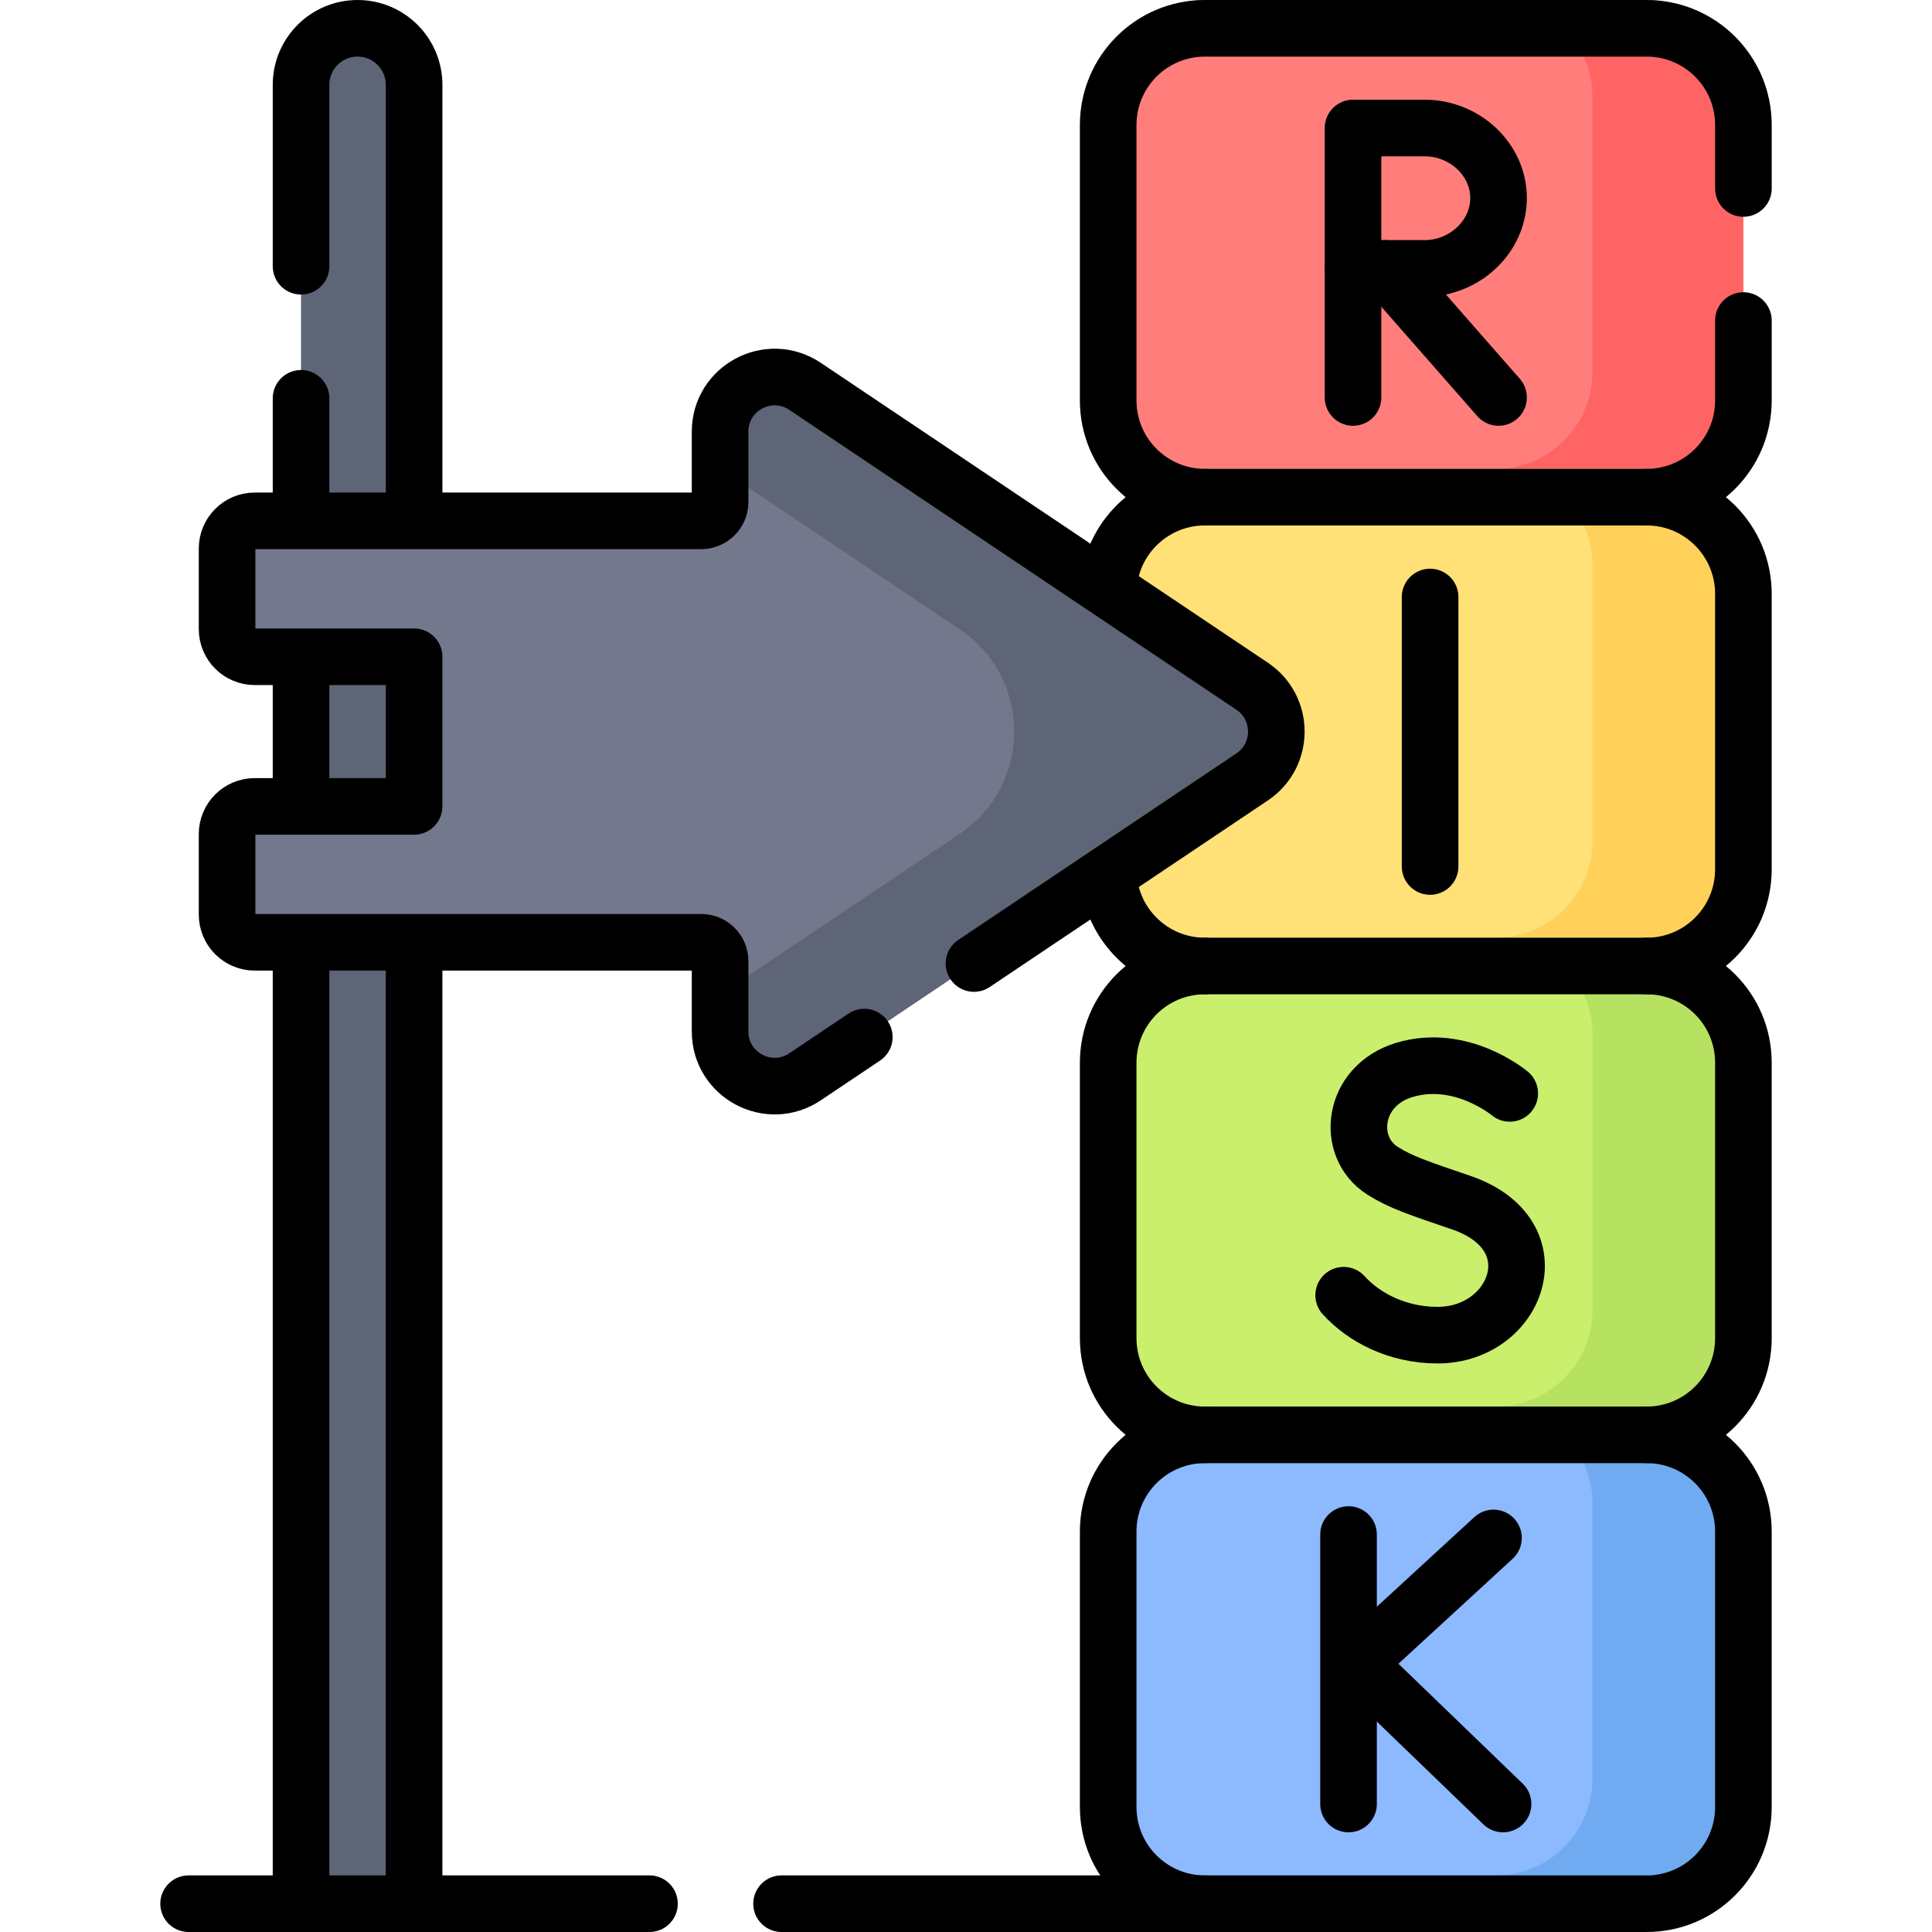 <svg xmlns="http://www.w3.org/2000/svg" xmlns:xlink="http://www.w3.org/1999/xlink" id="Capa_1" x="0px" y="0px" viewBox="0 0 512 512" style="enable-background:new 0 0 512 512;" xml:space="preserve"><g>	<g>		<path style="fill:#FFE177;" d="M434.394,248.5l-55.402,10.001L319.305,248.5c-14.152,0-25.624-11.472-25.624-25.624v-73.002&#10;&#9;&#9;&#9;c0-14.152,11.472-25.624,25.624-25.624l52.187-10.001l62.902,10.001c14.152,0,25.624,11.472,25.624,25.624v73.002&#10;&#9;&#9;&#9;C460.018,237.028,448.546,248.5,434.394,248.5z"></path>		<path style="fill:#FFD15B;" d="M436.394,124.25l-64.902-10.001l-17.83,3.417l42.728,6.584c14.152,0,25.624,11.472,25.624,25.624&#10;&#9;&#9;&#9;v73.002c0,14.152-11.472,25.624-25.624,25.624l-37.79,6.584l20.392,3.417l57.402-10.001c14.152,0,25.624-11.472,25.624-25.624&#10;&#9;&#9;&#9;v-73.002C462.018,135.722,450.546,124.25,436.394,124.25z"></path>		<path style="fill:#8DB9FF;" d="M433.394,497l-54.413,7.5l-59.676-7.5c-14.152,0-25.624-11.472-25.624-25.624v-73.002&#10;&#9;&#9;&#9;c0-14.152,11.472-25.624,25.624-25.624l58.545-10.001l55.544,10.001c14.152,0,25.624,11.472,25.624,25.624v73.002&#10;&#9;&#9;&#9;C459.018,485.528,447.546,497,433.394,497z"></path>		<path style="fill:#70ABF2;" d="M436.394,372.75l-58.545-10.001l-20.002,3.417l38.543,6.584c14.152,0,25.624,11.472,25.624,25.624&#10;&#9;&#9;&#9;v73.002c0,14.152-11.472,25.624-25.624,25.624l15.729,6.101L436.394,497c14.152,0,25.624-11.472,25.624-25.624v-73.002&#10;&#9;&#9;&#9;C462.018,384.222,450.546,372.75,436.394,372.75z"></path>		<path style="fill:#FF7E7B;" d="M434.394,122.25l-36.004,2h-79.086c-14.152,0-25.624-11.472-25.624-25.624V25.624&#10;&#9;&#9;&#9;C293.681,11.472,305.153,0,319.305,0h79.086l36.004,2c14.152,0,25.624,11.472,25.624,25.624v69.001&#10;&#9;&#9;&#9;C460.018,110.777,448.546,122.25,434.394,122.25z"></path>		<path style="fill:#FF6464;" d="M436.394,0H396.39c14.152,0,25.624,11.472,25.624,25.624v73.002&#10;&#9;&#9;&#9;c0,14.152-11.472,25.624-25.624,25.624h40.004c14.152,0,25.624-11.472,25.624-25.624V25.624C462.018,11.472,450.546,0,436.394,0z"></path>		<path style="fill:#C9EF6C;" d="M434.394,370.75l-36.004,2h-79.086c-14.152,0-25.624-11.472-25.624-25.624v-73.002&#10;&#9;&#9;&#9;c0-14.152,11.472-25.624,25.624-25.624h79.086l36.004,2c14.152,0,25.624,11.472,25.624,25.624v69.001&#10;&#9;&#9;&#9;C460.018,359.277,448.546,370.75,434.394,370.75z"></path>		<path style="fill:#B7E261;" d="M436.394,248.5H396.39c14.152,0,25.624,11.472,25.624,25.624v73.002&#10;&#9;&#9;&#9;c0,14.152-11.472,25.624-25.624,25.624h40.004c14.152,0,25.624-11.472,25.624-25.624v-73.002&#10;&#9;&#9;&#9;C462.018,259.972,450.546,248.5,436.394,248.5z"></path>		<g>			<path style="fill:#5E6577;" d="M109.738,15.333c0-8.273-6.707-14.98-14.98-14.98s-14.98,6.707-14.98,14.98V504.5h29.959V223.183&#10;&#9;&#9;&#9;&#9;l12.84-27.083l-12.84-36.55V15.333z"></path>		</g>		<path style="fill:#73788C;" d="M329.826,181.862l-114.472-77.476c-9.61-6.447-22.524,0.44-22.524,12.013l-2,7.777v8.858&#10;&#9;&#9;&#9;c0,2.761-2.239,5-5,5H67.516c-4.052,0-7.336,3.284-7.336,7.336v21.341c0,4.052,3.284,7.336,7.336,7.336h40.222&#10;&#9;&#9;&#9;c1.105,0,2,0.895,2,2v35.656c0,1.105-0.895,2-2,2H67.516c-4.052,0-7.336,3.284-7.336,7.336v21.341&#10;&#9;&#9;&#9;c0,4.052,3.284,7.336,7.336,7.336h118.313c2.761,0,5,2.239,5,5v8.858v7.777c0,11.572,12.913,18.46,22.524,12.013l116.473-77.476&#10;&#9;&#9;&#9;C338.368,200.157,338.368,187.593,329.826,181.862z"></path>		<path style="fill:#5E6577;" d="M331.826,181.862l-118.473-79.476c-9.61-6.447-22.524,0.44-22.524,12.013v9.777l63.486,42.589&#10;&#9;&#9;&#9;c19.278,12.932,19.278,41.287,0,54.22l-63.486,42.589v9.777c0,11.572,12.914,18.46,22.524,12.013l118.473-79.476&#10;&#9;&#9;&#9;C340.368,200.157,340.368,187.593,331.826,181.862z"></path>	</g>	<g>		<g>			<g>									<line style="fill:none;stroke:#000000;stroke-width:15;stroke-linecap:round;stroke-linejoin:round;stroke-miterlimit:10;" x1="357.375" y1="406.67" x2="357.375" y2="478.08"></line>									<polyline style="fill:none;stroke:#000000;stroke-width:15;stroke-linecap:round;stroke-linejoin:round;stroke-miterlimit:10;" points="&#10;&#9;&#9;&#9;&#9;&#9;395.789,407.571 359.661,440.779 398.324,478.08 &#9;&#9;&#9;&#9;"></polyline>			</g>			<g>									<line style="fill:none;stroke:#000000;stroke-width:15;stroke-linecap:round;stroke-linejoin:round;stroke-miterlimit:10;" x1="378.992" y1="158.217" x2="378.992" y2="229.627"></line>			</g>			<g>				<path style="fill:none;stroke:#000000;stroke-width:15;stroke-linecap:round;stroke-linejoin:round;stroke-miterlimit:10;" d="&#10;&#9;&#9;&#9;&#9;&#9;M400.094,289.761c0,0-12.814-10.771-27.924-6.219c-13.874,4.18-15.736,20.393-5.777,26.722c4.73,3.006,9.678,4.644,20.774,8.424&#10;&#9;&#9;&#9;&#9;&#9;c25.007,8.519,14.97,35.142-6.201,35.142c-10.602,0-19.499-4.643-24.885-10.585"></path>			</g>			<g>									<line style="fill:none;stroke:#000000;stroke-width:15;stroke-linecap:round;stroke-linejoin:round;stroke-miterlimit:10;" x1="367.135" y1="71.131" x2="397.131" y2="105.33"></line>									<line style="fill:none;stroke:#000000;stroke-width:15;stroke-linecap:round;stroke-linejoin:round;stroke-miterlimit:10;" x1="358.568" y1="71.131" x2="358.568" y2="105.33"></line>				<path style="fill:none;stroke:#000000;stroke-width:15;stroke-linecap:round;stroke-linejoin:round;stroke-miterlimit:10;" d="&#10;&#9;&#9;&#9;&#9;&#9;M397.131,52.479c0,10.25-8.987,18.652-19.609,18.652h-18.955V33.92h18.955C388.144,33.92,397.131,42.229,397.131,52.479z"></path>			</g>		</g>		<path style="fill:none;stroke:#000000;stroke-width:15;stroke-linecap:round;stroke-linejoin:round;stroke-miterlimit:10;" d="&#10;&#9;&#9;&#9;M462.02,84.95v21.18c0,14.15-11.47,25.62-25.63,25.62H319.3c-14.15,0-25.62-11.47-25.62-25.62V33.12&#10;&#9;&#9;&#9;c0-14.15,11.47-25.62,25.62-25.62h117.09c14.16,0,25.63,11.47,25.63,25.62v16.83"></path>		<path style="fill:none;stroke:#000000;stroke-width:15;stroke-linecap:round;stroke-linejoin:round;stroke-miterlimit:10;" d="&#10;&#9;&#9;&#9;M436.394,131.75c14.152,0,25.624,11.472,25.624,25.624v73.002c0,14.152-11.472,25.624-25.624,25.624H319.305&#10;&#9;&#9;&#9;c-13.251,0-24.153-10.058-25.487-22.956"></path>		<path style="fill:none;stroke:#000000;stroke-width:15;stroke-linecap:round;stroke-linejoin:round;stroke-miterlimit:10;" d="&#10;&#9;&#9;&#9;M293.855,154.368c1.488-12.735,12.315-22.618,25.45-22.618"></path>		<path style="fill:none;stroke:#000000;stroke-width:15;stroke-linecap:round;stroke-linejoin:round;stroke-miterlimit:10;" d="&#10;&#9;&#9;&#9;M436.394,256c14.152,0,25.624,11.472,25.624,25.624v73.002c0,14.152-11.472,25.624-25.624,25.624H319.305&#10;&#9;&#9;&#9;c-14.152,0-25.624-11.472-25.624-25.624v-73.002c0-14.152,11.472-25.624,25.624-25.624"></path>		<path style="fill:none;stroke:#000000;stroke-width:15;stroke-linecap:round;stroke-linejoin:round;stroke-miterlimit:10;" d="&#10;&#9;&#9;&#9;M436.394,380.25c14.152,0,25.624,11.472,25.624,25.624v73.002c0,14.152-11.472,25.624-25.624,25.624H319.305&#10;&#9;&#9;&#9;c-14.152,0-25.624-11.472-25.624-25.624v-73.002c0-14.152,11.472-25.624,25.624-25.624"></path>		<g>							<line style="fill:none;stroke:#000000;stroke-width:15;stroke-linecap:round;stroke-linejoin:round;stroke-miterlimit:10;" x1="79.78" y1="134.89" x2="79.78" y2="105.56"></line>			<path style="fill:none;stroke:#000000;stroke-width:15;stroke-linecap:round;stroke-linejoin:round;stroke-miterlimit:10;" d="&#10;&#9;&#9;&#9;&#9;M79.78,70.56V22.48c0-8.27,6.71-14.98,14.98-14.98s14.98,6.71,14.98,14.98v112.63"></path>							<line style="fill:none;stroke:#000000;stroke-width:15;stroke-linecap:round;stroke-linejoin:round;stroke-miterlimit:10;" x1="109.738" y1="500.395" x2="109.738" y2="252.908"></line>							<line style="fill:none;stroke:#000000;stroke-width:15;stroke-linecap:round;stroke-linejoin:round;stroke-miterlimit:10;" x1="79.779" y1="252.028" x2="79.779" y2="500.395"></line>							<line style="fill:none;stroke:#000000;stroke-width:15;stroke-linecap:round;stroke-linejoin:round;stroke-miterlimit:10;" x1="79.779" y1="176.505" x2="79.779" y2="212.174"></line>		</g>					<line style="fill:none;stroke:#000000;stroke-width:15;stroke-linecap:round;stroke-linejoin:round;stroke-miterlimit:10;" x1="172.12" y1="504.5" x2="49.98" y2="504.5"></line>					<line style="fill:none;stroke:#000000;stroke-width:15;stroke-linecap:round;stroke-linejoin:round;stroke-miterlimit:10;" x1="319.3" y1="504.5" x2="207.12" y2="504.5"></line>		<path style="fill:none;stroke:#000000;stroke-width:15;stroke-linecap:round;stroke-linejoin:round;stroke-miterlimit:10;" d="&#10;&#9;&#9;&#9;M258.11,255.34l73.72-49.45c8.54-5.73,8.54-18.3,0-24.03l-118.48-79.47c-9.61-6.45-22.52,0.44-22.52,12.01v18.63&#10;&#9;&#9;&#9;c0,2.77-2.24,5-5,5H67.52c-4.06,0-7.34,3.29-7.34,7.34v21.34c0,4.05,3.28,7.34,7.34,7.34h42.22v39.65H67.52&#10;&#9;&#9;&#9;c-4.06,0-7.34,3.29-7.34,7.34v21.34c0,4.05,3.28,7.34,7.34,7.34h118.31c2.76,0,5,2.23,5,5v18.63c0,11.57,12.91,18.46,22.52,12.01&#10;&#9;&#9;&#9;l15.7-10.53"></path>	</g></g><g></g><g></g><g></g><g></g><g></g><g></g><g></g><g></g><g></g><g></g><g></g><g></g><g></g><g></g><g></g></svg>